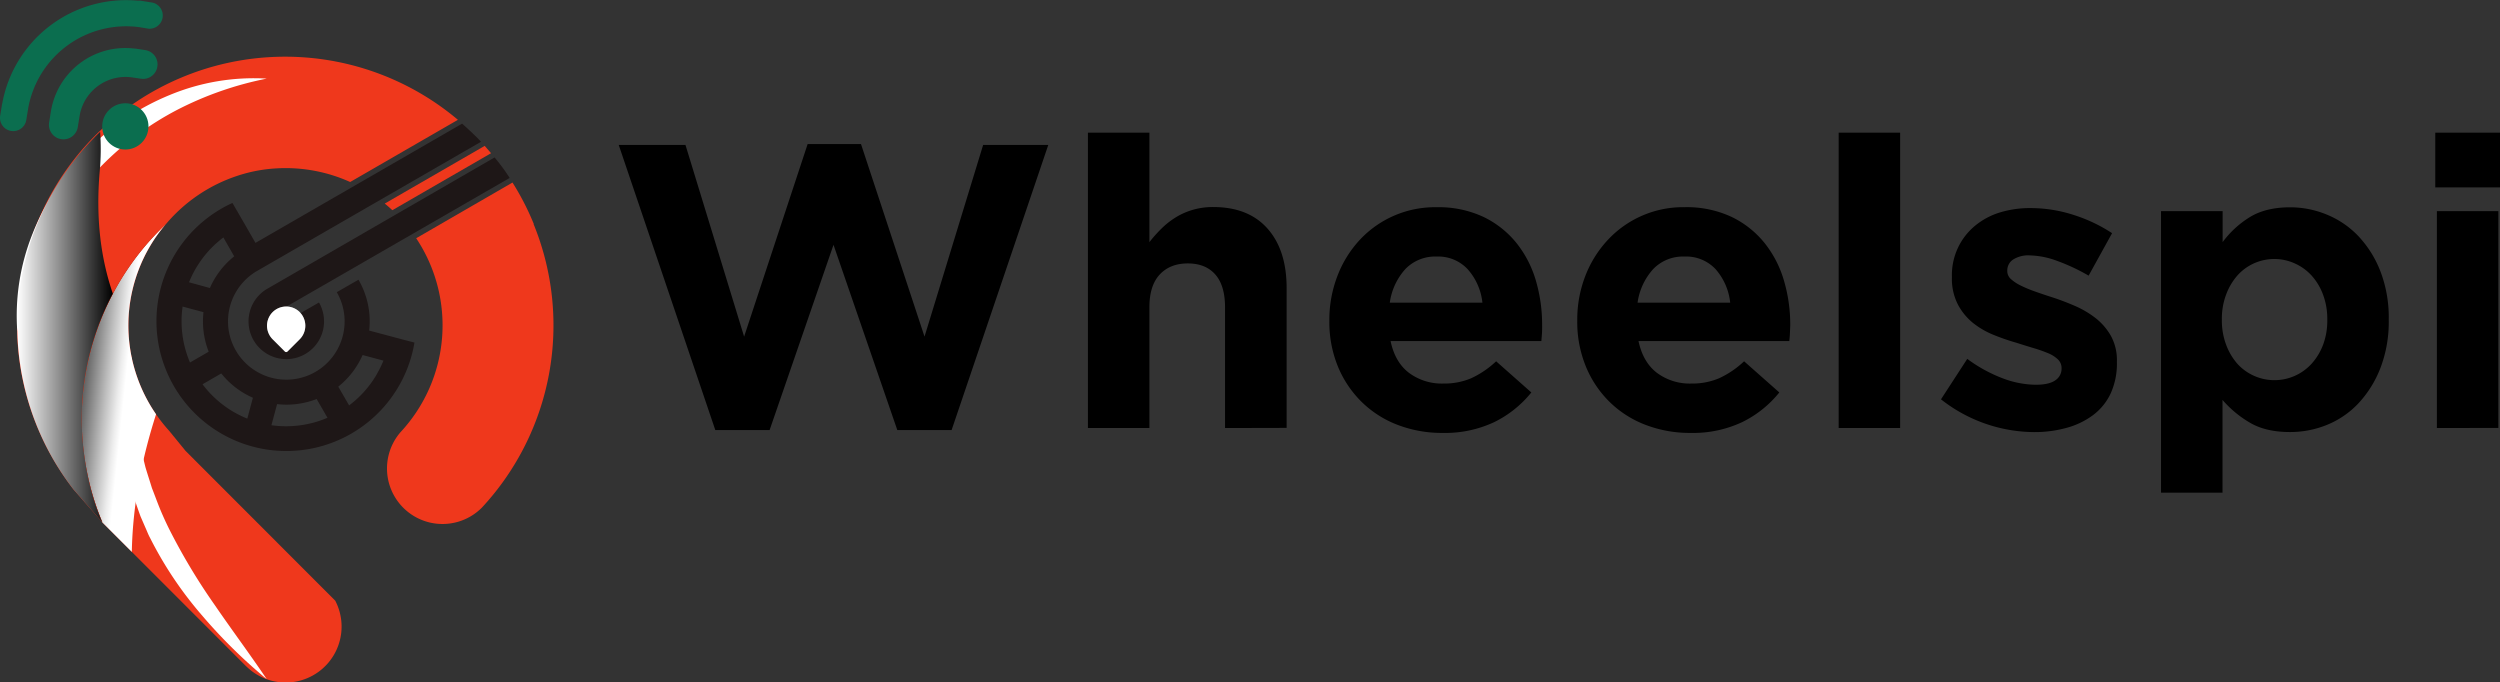 <svg xmlns="http://www.w3.org/2000/svg" xmlns:xlink="http://www.w3.org/1999/xlink" viewBox="0 0 828.97 226.28"><rect x="0" y="0" width="828.97" height="226.28" fill="#333333" stroke="none"/><defs><style>.cls-1,.cls-11,.cls-6,.cls-9{fill:#fff;}.cls-1{clip-rule:evenodd;}.cls-2{isolation:isolate;}.cls-3{fill:#1e1717;}.cls-4{fill:#ef381c;}.cls-5{mix-blend-mode:soft-light;}.cls-7{mix-blend-mode:multiply;fill:url(#linear-gradient);}.cls-8{mix-blend-mode:screen;fill:url(#White_Black_2);}.cls-9{fill-rule:evenodd;}.cls-10{clip-path:url(#clip-path);}.cls-11{opacity:0.33;}.cls-12{fill:#0b6e4f;}</style><linearGradient id="linear-gradient" x1="83.56" y1="132.25" x2="-18.87" y2="121.48" gradientUnits="userSpaceOnUse"><stop offset="0.41" stop-color="#fff"/><stop offset="0.43" stop-color="#ededed"/><stop offset="0.47" stop-color="#bebebe"/><stop offset="0.53" stop-color="#737373"/><stop offset="0.61" stop-color="#0d0d0d"/><stop offset="0.62"/></linearGradient><linearGradient id="White_Black_2" x1="5.73" y1="108.45" x2="37.42" y2="108.45" gradientUnits="userSpaceOnUse"><stop offset="0" stop-color="#fff"/><stop offset="1"/></linearGradient><clipPath id="clip-path"><path class="cls-1" d="M99.38,103.5h0a6.37,6.37,0,0,1,0,9l-4.07,4.07a.6.6,0,0,1-.84,0l-4.07-4.07a6.37,6.37,0,0,1,0-9h0a6.37,6.37,0,0,1,9,0"/></clipPath></defs><title>wheelspi logo</title><g class="cls-2"><g id="Layer_1" data-name="Layer 1"><path d="M315.54,142.61h-18L276.38,81.18l-21.19,61.43h-18L205.16,48.05h22.13l19.45,63.57L267.8,47.78h17.7l21.06,63.84L326,48.05H347.6Z"/><path d="M406.21,141.93v-40q0-7.23-3.22-10.9t-9.12-3.68q-5.89,0-9.32,3.68t-3.42,10.9v40H360.74V44h20.39v36.3A43.66,43.66,0,0,1,385,75.93a26.54,26.54,0,0,1,4.63-3.71,22.94,22.94,0,0,1,5.63-2.57,23.81,23.81,0,0,1,7-1q11.67,0,18,7.11t6.37,19.58v46.54Z"/><path d="M511.3,110.55c-.05.72-.12,1.56-.2,2.55h-50q1.47,7,6.1,10.53a18.26,18.26,0,0,0,11.47,3.55,22.79,22.79,0,0,0,9.12-1.74,30.88,30.88,0,0,0,8.31-5.64l11.67,10.33A36.13,36.13,0,0,1,495.4,140a38.26,38.26,0,0,1-17,3.55,41,41,0,0,1-15-2.68,34.6,34.6,0,0,1-11.93-7.64,35.29,35.29,0,0,1-7.85-11.74,38.87,38.87,0,0,1-2.82-15.09v-.27a40.29,40.29,0,0,1,2.62-14.48,36.8,36.8,0,0,1,7.31-11.94,34.08,34.08,0,0,1,25.62-11,35.14,35.14,0,0,1,15.56,3.22,31.74,31.74,0,0,1,10.93,8.65,36.12,36.12,0,0,1,6.44,12.48,51.77,51.77,0,0,1,2.07,14.68V108C511.36,109,511.34,109.83,511.3,110.55ZM486.68,89.29a13.33,13.33,0,0,0-10.32-4.22A13.71,13.71,0,0,0,466,89.22a20.86,20.86,0,0,0-5.16,11.14h30.71A19.79,19.79,0,0,0,486.68,89.29Z"/><path d="M593.51,110.55c0,.72-.11,1.56-.2,2.55h-50q1.49,7,6.11,10.53a18.23,18.23,0,0,0,11.46,3.55,22.75,22.75,0,0,0,9.12-1.74,30.77,30.77,0,0,0,8.32-5.64L590,130.13A36.13,36.13,0,0,1,577.62,140a38.26,38.26,0,0,1-17,3.55,41,41,0,0,1-15-2.68,34.64,34.64,0,0,1-11.94-7.64,35.27,35.27,0,0,1-7.84-11.74A38.87,38.87,0,0,1,523,106.39v-.27a40.07,40.07,0,0,1,2.62-14.48A36.8,36.8,0,0,1,533,79.7a34.08,34.08,0,0,1,25.61-11,35.11,35.11,0,0,1,15.56,3.22,31.65,31.65,0,0,1,10.93,8.65,36,36,0,0,1,6.44,12.48,51.42,51.42,0,0,1,2.08,14.68V108C593.58,109,593.56,109.83,593.51,110.55ZM568.9,89.29a13.34,13.34,0,0,0-10.33-4.22,13.69,13.69,0,0,0-10.39,4.15A20.86,20.86,0,0,0,543,100.36h30.71A19.93,19.93,0,0,0,568.9,89.29Z"/><path d="M609.68,141.93V44h20.38v97.91Z"/><path d="M699.87,130.47a19.2,19.2,0,0,1-5.83,7.17,26.3,26.3,0,0,1-8.79,4.23,39.81,39.81,0,0,1-10.79,1.41,50.38,50.38,0,0,1-30.85-10.87L652.32,119a48.75,48.75,0,0,0,11.74,6.44A31.75,31.75,0,0,0,675,127.58q4.43,0,6.51-1.47a4.57,4.57,0,0,0,2.08-3.89V122a3.9,3.9,0,0,0-1.21-2.82,10.4,10.4,0,0,0-3.29-2.08,46.27,46.27,0,0,0-4.76-1.67q-2.69-.81-5.63-1.75a74,74,0,0,1-7.58-2.61,27.37,27.37,0,0,1-6.91-4,19.71,19.71,0,0,1-5-6.11A18.55,18.55,0,0,1,647.23,92v-.27a21.17,21.17,0,0,1,7.71-16.9,24,24,0,0,1,8.32-4.42A34.25,34.25,0,0,1,673.52,69a46.31,46.31,0,0,1,13.88,2.21,51.29,51.29,0,0,1,12.94,6.11l-7.78,14.08a64.2,64.2,0,0,0-10.46-4.9,27.52,27.52,0,0,0-9-1.81,9.32,9.32,0,0,0-5.63,1.41,4.3,4.3,0,0,0-1.88,3.56v.26a3.53,3.53,0,0,0,1.21,2.62A13.84,13.84,0,0,0,670,94.66a41,41,0,0,0,4.63,1.94c1.74.63,3.6,1.25,5.56,1.88q3.75,1.2,7.65,2.88a31.63,31.63,0,0,1,7,4.09,20.28,20.28,0,0,1,5.1,5.9,16.7,16.7,0,0,1,2,8.45v.27A23.91,23.91,0,0,1,699.87,130.47Z"/><path d="M789.33,122a36.36,36.36,0,0,1-7.24,11.67,29.65,29.65,0,0,1-10.39,7.17,32.31,32.31,0,0,1-12.34,2.42q-8.19,0-13.48-3.2a35.68,35.68,0,0,1-8.92-7.45v30.76H716.57V70H737V80.28A32.32,32.32,0,0,1,746,72q5.29-3.25,13.35-3.26a31.91,31.91,0,0,1,12.2,2.42A30.19,30.19,0,0,1,782,78.29,35.83,35.83,0,0,1,789.33,90a42.66,42.66,0,0,1,2.75,15.9v.26A42.66,42.66,0,0,1,789.33,122ZM771.7,105.86a22.79,22.79,0,0,0-1.41-8.17,19.53,19.53,0,0,0-3.82-6.35,16.79,16.79,0,0,0-5.57-4,16.42,16.42,0,0,0-19,4,20.29,20.29,0,0,0-3.75,6.35,22.79,22.79,0,0,0-1.41,8.17v.26a22.82,22.82,0,0,0,1.41,8.17,20.29,20.29,0,0,0,3.75,6.35,16.62,16.62,0,0,0,19,4,16.79,16.79,0,0,0,5.57-4,19.73,19.73,0,0,0,3.82-6.28,22.67,22.67,0,0,0,1.41-8.24Z"/><path d="M807.51,62.13V44H829V62.13Zm.53,79.8V70h20.39v71.89Z"/><path class="cls-3" d="M98.56,104.45A4.24,4.24,0,0,1,97,110.19a4.22,4.22,0,0,1-3.19.41,4.16,4.16,0,0,1-2.55-1.94,4.21,4.21,0,0,1-.41-3.19,4.17,4.17,0,0,1,1.94-2.54h0L169,59A63.63,63.63,0,0,0,164,52.21L88.67,95.72h0a12.52,12.52,0,1,0,17.1,4.58Z"/><path class="cls-4" d="M56.09,142.85a53.27,53.27,0,0,1-4.34-5.48,51.77,51.77,0,0,1,3.19-63,89,89,0,0,0-21,98.84L43.71,183l37.88,37.9a1,1,0,0,0,.2.17,18.55,18.55,0,0,0,29.37-21.89L61.52,149.5"/><g class="cls-5"><path class="cls-6" d="M88.44,225.19a174.14,174.14,0,0,1-21.62-21.32,125.12,125.12,0,0,1-17.06-25.51c-.62-1.13-1.06-2.36-1.6-3.53l-1.55-3.57c-.89-2.43-1.72-4.9-2.54-7.35-.62-2.53-1.33-5-1.85-7.56s-.9-5.11-1.14-7.68a83.36,83.36,0,0,1,2.53-30.43,158.93,158.93,0,0,0,2.91,29.59l.16.9.23.89.45,1.77.87,3.54c.69,2.33,1.46,4.63,2.16,6.94.9,2.26,1.71,4.55,2.63,6.79s1.93,4.45,3,6.62a202.54,202.54,0,0,0,15.13,25.26C76.77,208.75,82.77,216.78,88.44,225.19Z"/></g><path class="cls-7" d="M42.57,107.11a52,52,0,0,0,9.18,30.26C47.21,151.5,44,167,43.71,183l-9.78-9.78a89,89,0,0,1,21-98.84A51.68,51.68,0,0,0,42.57,107.11Z"/><path class="cls-4" d="M33.93,173.18A87.39,87.39,0,0,1,30,161.48a88.86,88.86,0,0,1,25-87.14,52.39,52.39,0,0,1,23.58-16,49.74,49.74,0,0,1,13.13-2.51,52,52,0,0,1,24.4,4.52l35.73-20.62A88.9,88.9,0,0,0,24.39,162.31"/><path class="cls-3" d="M129.35,111.46l-6.93-1.85a27.5,27.5,0,0,0-3.55-16.86l-7.2,4.13a19.33,19.33,0,1,1-26.39-7.06h0L159.51,47c-2.08-2.21-4.4-4.34-6.28-6L84.71,80.54l-3.44-6-2.2-3.81-2-3.43a43.07,43.07,0,1,0,60.36,46.29l-3.84-1ZM64.83,89.18a34.92,34.92,0,0,1,9.24-10.44L77.66,85a27.49,27.49,0,0,0-8.06,10.5L62.68,93.6A34.59,34.59,0,0,1,64.83,89.18ZM63,120.2a34.85,34.85,0,0,1-2.45-18.55l6.92,1.86a27.59,27.59,0,0,0,1.73,13.11Zm19,18.61a36,36,0,0,1-4.42-2.15,34.71,34.71,0,0,1-10.42-9.24l6.21-3.59a27.53,27.53,0,0,0,10.49,8.06ZM90,141,91.88,134A27.53,27.53,0,0,0,105,132.31l3.59,6.22A34.89,34.89,0,0,1,90,141Zm35-17a34.63,34.63,0,0,1-9.24,10.43l-3.59-6.22a27.61,27.61,0,0,0,8.06-10.49l6.92,1.86A34.67,34.67,0,0,1,125,123.94Z"/><g class="cls-5"><path class="cls-6" d="M5.73,109.85a73,73,0,0,1,5-32.19A82.83,82.83,0,0,1,56.31,31.49a72.64,72.64,0,0,1,32.13-5.42A112.13,112.13,0,0,0,58.63,36.49,100.06,100.06,0,0,0,15.77,79.9,111.94,111.94,0,0,0,5.73,109.85Z"/></g><path class="cls-8" d="M33.93,173.18C28.39,160.53,27.1,146.74,27.1,139A88.45,88.45,0,0,1,37.42,97.36c-3.87-11.21-5.76-24.6-4.36-40.55a79.25,79.25,0,0,0,.14-13.09,88.68,88.68,0,0,0-8.81,118.59"/><path class="cls-9" d="M99.38,103.5h0a6.37,6.37,0,0,1,0,9l-4.07,4.07a.6.6,0,0,1-.84,0l-4.07-4.07a6.37,6.37,0,0,1,0-9h0a6.37,6.37,0,0,1,9,0"/><g class="cls-10"><rect class="cls-11" x="87.93" y="101.03" width="13.92" height="15.75"/></g><path class="cls-4" d="M177,74.27a88.58,88.58,0,0,0-7.06-13.74L138,79a52,52,0,0,1-5.21,64.32,18.41,18.41,0,0,0,27,25,88.81,88.81,0,0,0,17.15-94Z"/><path class="cls-4" d="M160.72,48.37,127.58,67.5c.86.71,1.71,1.44,2.52,2.2l32.73-18.9C162.14,50,161.43,49.17,160.72,48.37Z"/><circle class="cls-12" cx="41.56" cy="41.91" r="7.67"/><path class="cls-12" d="M45.63,16.22l-.48-.07-.47-.06-.25,0A25,25,0,0,0,16.88,36.93l-.25,1.55-.34,2.14a4.81,4.81,0,0,0,9.5,1.54l.6-3.69A15.44,15.44,0,0,1,44.08,25.71l2.64.39a4.76,4.76,0,0,0,5.45-4,4.76,4.76,0,0,0-3.92-5.47Z"/><path class="cls-12" d="M50.68.89,48.46.53s0,0,0,0L46.67.24a4.63,4.63,0,0,0-.91,0,41.73,41.73,0,0,0-45,34,2.63,2.63,0,0,0-.08.3l-.65,4a4.39,4.39,0,0,0,8.66,1.41l.66-4v-.08A33,33,0,0,1,46.12,9l3.16.52A4.39,4.39,0,0,0,50.68.89Z"/></g></g></svg>